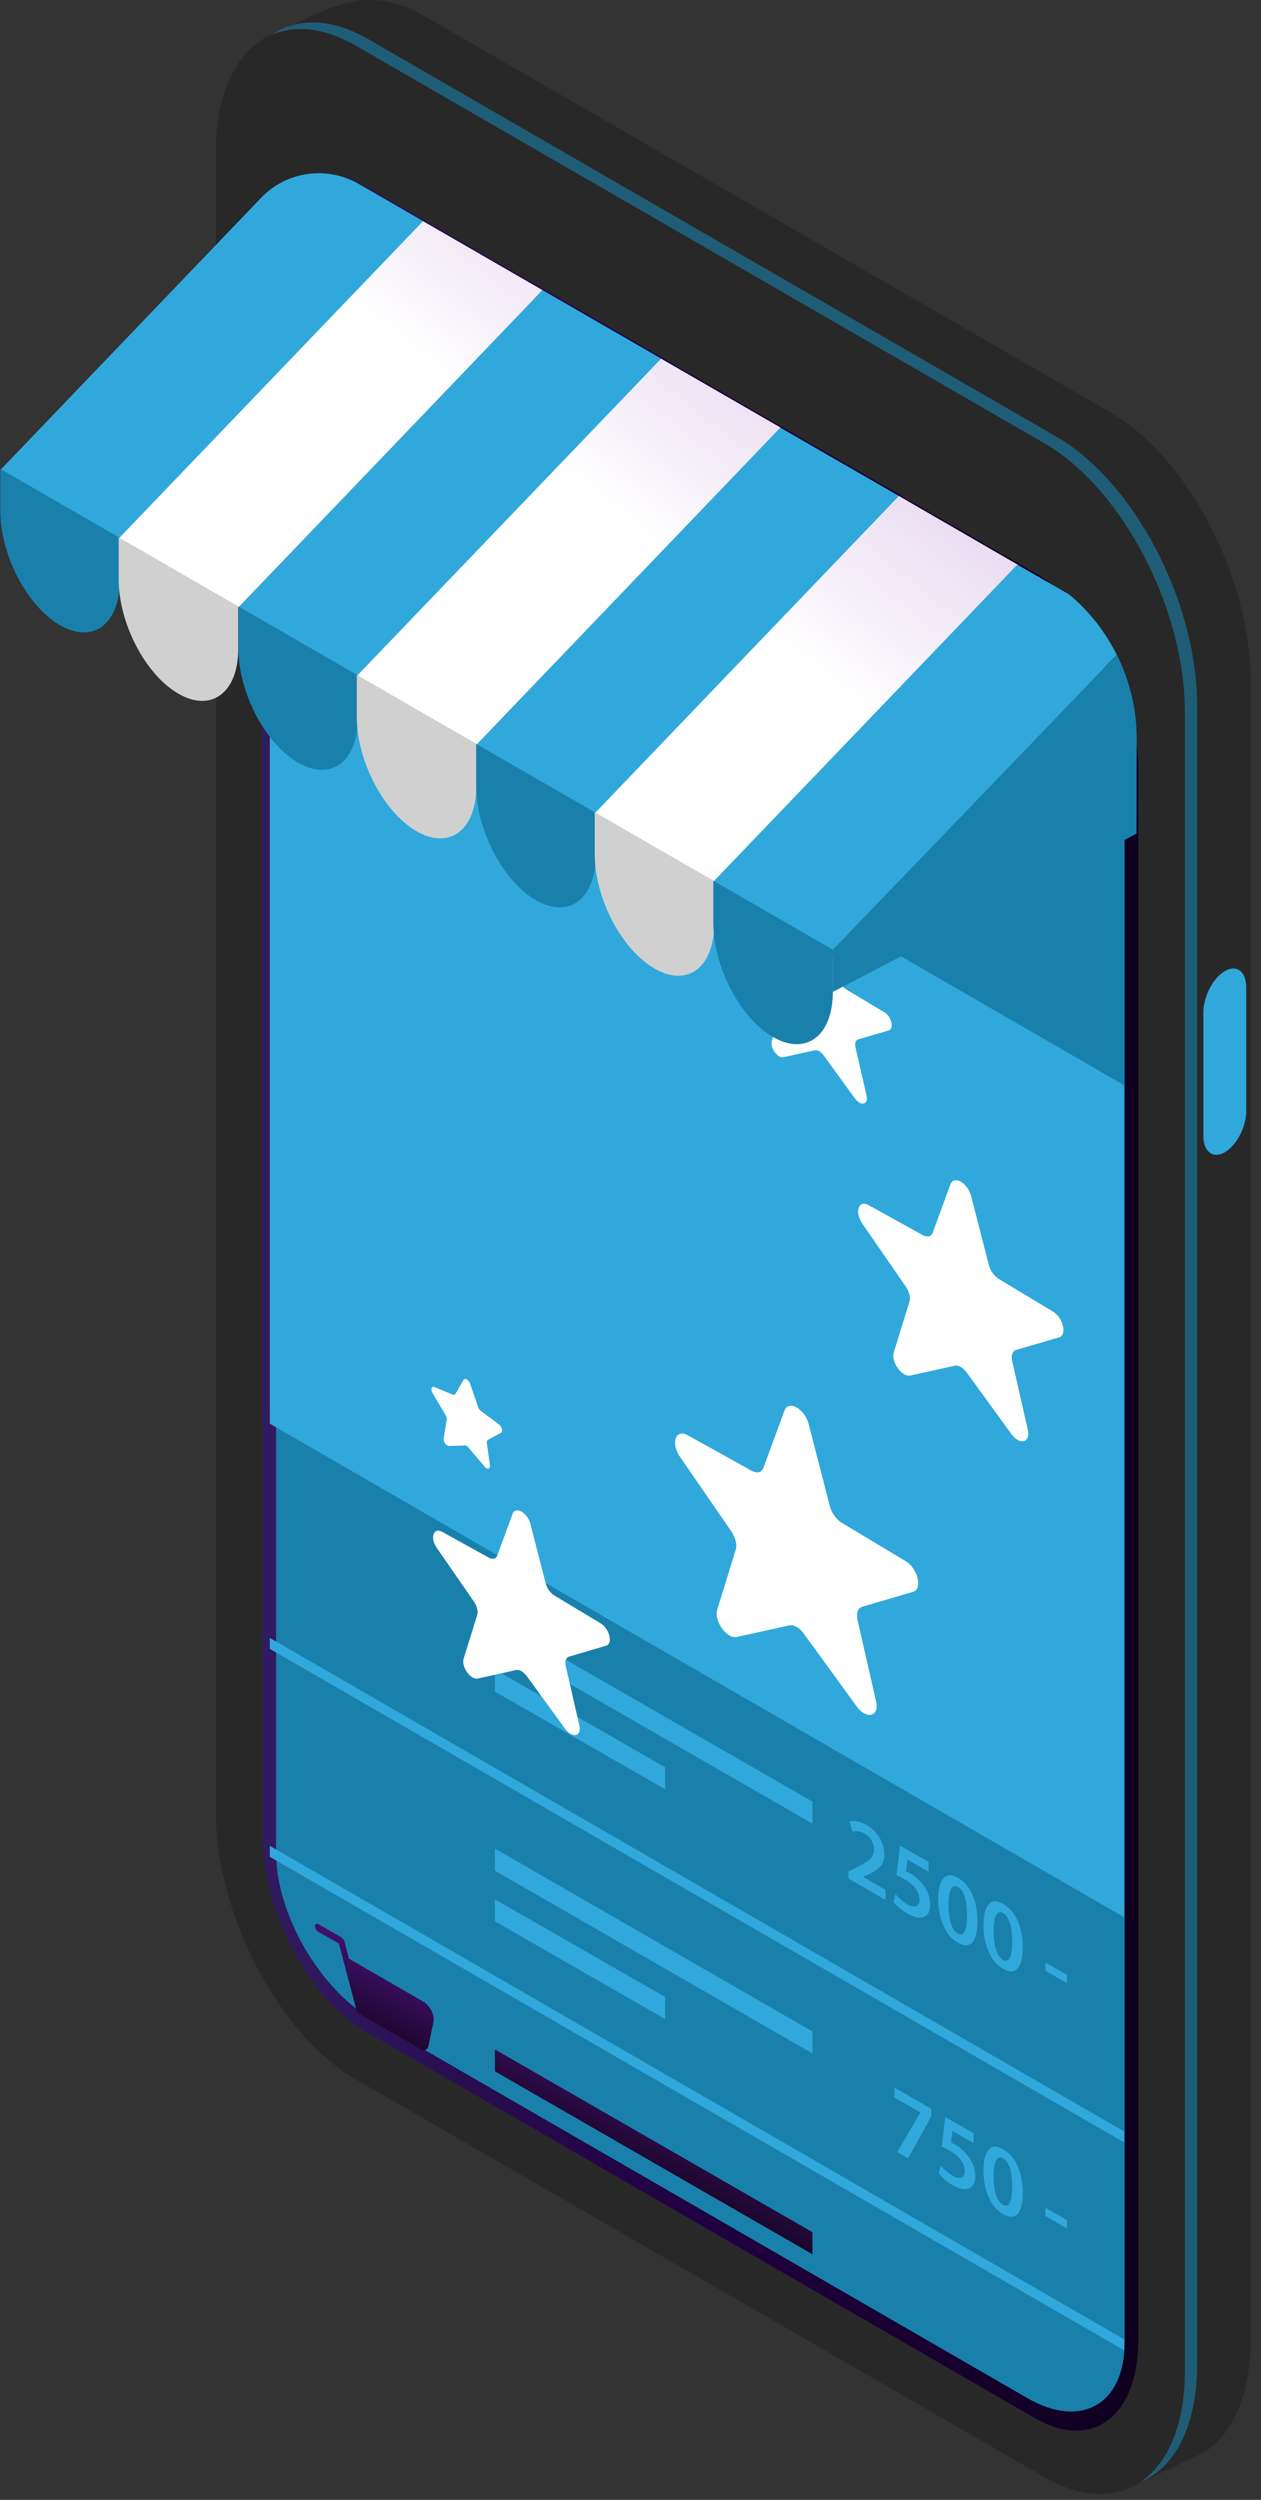 <svg width="108" height="214" viewBox="0 0 108 214" fill="none" xmlns="http://www.w3.org/2000/svg">
<rect x="0" y="0" width="108" height="214" fill="#333333" stroke="none"/>
<path d="M53.491 120.607C53.491 123.891 51.173 125.215 48.303 123.56C45.433 121.904 43.115 117.903 43.115 114.619C43.115 111.335 45.433 110.01 48.303 111.666C51.173 113.322 53.491 117.323 53.491 120.607Z" fill="url(#paint0_linear_90_836)"/>
<path d="M60.031 124.387C60.031 127.671 57.713 128.996 54.843 127.34C51.973 125.684 49.655 121.683 49.655 118.399C49.655 115.115 51.973 113.791 54.843 115.447C57.699 117.089 60.031 121.104 60.031 124.387Z" fill="url(#paint1_linear_90_836)"/>
<path d="M20.998 85.451C21.274 85.617 21.509 86.058 21.509 86.431V90.432C21.509 90.818 21.288 90.998 20.998 90.832L19.508 89.977C19.218 89.811 18.997 89.383 18.997 88.997V84.996C18.997 84.609 19.232 84.43 19.508 84.596L20.998 85.451ZM20.998 90.142V86.141L19.508 85.285V89.287L20.998 90.142Z" fill="url(#paint2_radial_90_836)"/>
<path d="M26.793 89.494C26.793 89.645 26.697 89.783 26.545 89.701C26.379 89.604 26.296 89.356 26.296 89.204V88.859C26.296 88.707 26.393 88.569 26.545 88.652L28.794 89.949V91.963C28.794 92.212 28.794 92.239 28.656 92.322L27.952 92.75C27.814 92.833 27.814 92.846 27.814 93.081V94.419C27.814 94.64 27.745 94.723 27.566 94.626C27.386 94.516 27.317 94.35 27.317 94.13V92.46C27.317 92.225 27.317 92.212 27.455 92.129L28.159 91.701C28.325 91.591 28.311 91.605 28.311 91.287V90.335L26.793 89.494Z" fill="url(#paint3_radial_90_836)"/>
<path d="M30.436 91.591C30.436 91.743 30.339 91.881 30.187 91.798C30.022 91.701 29.939 91.453 29.939 91.301V90.956C29.939 90.804 30.035 90.666 30.187 90.749L32.436 92.046V94.061C32.436 94.309 32.436 94.337 32.298 94.419L31.595 94.847C31.457 94.93 31.457 94.944 31.457 95.178V96.516C31.457 96.737 31.388 96.82 31.208 96.724C31.029 96.613 30.96 96.448 30.96 96.227V94.557C30.96 94.323 30.96 94.309 31.098 94.226L31.802 93.798C31.967 93.688 31.953 93.688 31.953 93.385V92.446L30.436 91.591Z" fill="url(#paint4_radial_90_836)"/>
<path d="M34.078 93.702C34.078 93.854 33.981 93.992 33.83 93.909C33.664 93.812 33.581 93.564 33.581 93.412V93.067C33.581 92.915 33.678 92.777 33.83 92.86L36.079 94.157V96.172C36.079 96.42 36.079 96.448 35.941 96.53L35.237 96.958C35.099 97.041 35.099 97.055 35.099 97.289V98.627C35.099 98.848 35.03 98.931 34.851 98.835C34.671 98.724 34.602 98.558 34.602 98.338V96.668C34.602 96.434 34.602 96.42 34.74 96.337L35.444 95.909C35.61 95.799 35.596 95.799 35.596 95.496V94.543L34.078 93.702Z" fill="url(#paint5_radial_90_836)"/>
<path d="M37.721 95.799C37.721 95.951 37.624 96.089 37.472 96.006C37.307 95.909 37.224 95.661 37.224 95.509V95.164C37.224 95.013 37.321 94.875 37.472 94.957L39.721 96.254V98.269C39.721 98.517 39.721 98.545 39.583 98.627L38.88 99.055C38.742 99.138 38.742 99.152 38.742 99.386V100.725C38.742 100.946 38.673 101.028 38.493 100.932C38.314 100.821 38.245 100.656 38.245 100.435V98.766C38.245 98.531 38.245 98.517 38.383 98.434L39.087 98.007C39.252 97.896 39.238 97.896 39.238 97.593V96.641L37.721 95.799Z" fill="url(#paint6_radial_90_836)"/>
<path d="M46.496 100.173C46.772 100.338 47.006 100.78 47.006 101.152V105.154C47.006 105.54 46.786 105.719 46.496 105.554L45.006 104.698C44.716 104.533 44.495 104.105 44.495 103.719V99.718C44.495 99.331 44.73 99.152 45.006 99.317L46.496 100.173ZM46.496 104.864V100.863L45.006 100.007V104.009L46.496 104.864Z" fill="url(#paint7_radial_90_836)"/>
<path d="M50.138 102.27C50.414 102.436 50.649 102.877 50.649 103.25V107.251C50.649 107.637 50.428 107.817 50.138 107.651L48.648 106.796C48.358 106.63 48.138 106.202 48.138 105.816V101.815C48.138 101.428 48.372 101.249 48.648 101.415L50.138 102.27ZM50.138 106.975V102.974L48.648 102.104V106.106L50.138 106.975Z" fill="url(#paint8_radial_90_836)"/>
<path d="M53.781 104.381C54.057 104.547 54.291 104.988 54.291 105.361V109.362C54.291 109.748 54.071 109.928 53.781 109.762L52.291 108.907C52.001 108.741 51.78 108.313 51.78 107.927V103.926C51.78 103.539 52.015 103.36 52.291 103.526L53.781 104.381ZM53.781 109.072V105.071L52.291 104.215V108.217L53.781 109.072Z" fill="url(#paint9_radial_90_836)"/>
<path d="M57.423 106.478C57.699 106.644 57.934 107.085 57.934 107.458V111.459C57.934 111.845 57.713 112.025 57.423 111.859L55.933 111.004C55.644 110.838 55.423 110.411 55.423 110.024V106.023C55.423 105.637 55.657 105.457 55.933 105.623L57.423 106.478ZM57.423 111.183V107.182L55.933 106.326V110.328L57.423 111.183Z" fill="url(#paint10_radial_90_836)"/>
<path d="M20.722 85.465C20.998 85.63 21.233 86.072 21.233 86.444V90.446C21.233 90.832 21.012 91.011 20.722 90.846L19.232 89.99C18.942 89.825 18.721 89.397 18.721 89.011V85.01C18.721 84.623 18.956 84.444 19.232 84.609L20.722 85.465ZM20.722 90.17V86.168L19.232 85.313V89.314L20.722 90.17Z" fill="#EBDEF3"/>
<path d="M26.517 89.507C26.517 89.659 26.421 89.797 26.269 89.714C26.103 89.618 26.02 89.37 26.02 89.218V88.873C26.02 88.721 26.117 88.583 26.269 88.666L28.518 89.963V91.977C28.518 92.225 28.518 92.253 28.38 92.336L27.676 92.764C27.538 92.846 27.538 92.86 27.538 93.095V94.433C27.538 94.654 27.469 94.737 27.29 94.64C27.11 94.53 27.041 94.364 27.041 94.143V92.474C27.041 92.239 27.041 92.225 27.179 92.143L27.883 91.715C28.049 91.605 28.035 91.605 28.035 91.301V90.349L26.517 89.507Z" fill="#EBDEF3"/>
<path d="M30.16 91.618C30.16 91.77 30.063 91.908 29.911 91.825C29.746 91.729 29.663 91.481 29.663 91.329V90.984C29.663 90.832 29.759 90.694 29.911 90.777L32.16 92.074V94.088C32.16 94.337 32.16 94.364 32.022 94.447L31.319 94.875C31.181 94.957 31.181 94.971 31.181 95.206V96.544C31.181 96.765 31.112 96.848 30.932 96.751C30.753 96.641 30.684 96.475 30.684 96.254V94.585C30.684 94.35 30.684 94.337 30.822 94.254L31.526 93.826C31.691 93.716 31.677 93.73 31.677 93.412V92.46L30.16 91.618Z" fill="#EBDEF3"/>
<path d="M33.802 93.716C33.802 93.868 33.706 94.005 33.554 93.923C33.388 93.826 33.305 93.578 33.305 93.426V93.081C33.305 92.929 33.402 92.791 33.554 92.874L35.803 94.171V96.185C35.803 96.434 35.803 96.461 35.665 96.544L34.961 96.972C34.823 97.055 34.823 97.069 34.823 97.303V98.641C34.823 98.862 34.754 98.945 34.575 98.848C34.395 98.738 34.326 98.572 34.326 98.352V96.682C34.326 96.448 34.326 96.434 34.464 96.351L35.168 95.923C35.334 95.813 35.32 95.813 35.32 95.509V94.557L33.802 93.716Z" fill="#EBDEF3"/>
<path d="M37.445 95.813C37.445 95.965 37.348 96.103 37.196 96.006C37.031 95.909 36.948 95.661 36.948 95.509V95.164C36.948 95.013 37.044 94.875 37.196 94.957L39.445 96.254V98.269C39.445 98.517 39.445 98.545 39.307 98.627L38.604 99.055C38.466 99.138 38.466 99.152 38.466 99.386V100.725C38.466 100.946 38.397 101.028 38.217 100.932C38.038 100.821 37.969 100.656 37.969 100.435V98.793C37.969 98.559 37.969 98.545 38.107 98.462L38.811 98.034C38.976 97.924 38.962 97.938 38.962 97.62V96.668L37.445 95.813Z" fill="#EBDEF3"/>
<path d="M46.22 100.187C46.496 100.352 46.73 100.794 46.73 101.166V105.168C46.73 105.554 46.51 105.733 46.22 105.568L44.73 104.712C44.44 104.547 44.219 104.119 44.219 103.733V99.731C44.219 99.345 44.454 99.166 44.73 99.331L46.22 100.187ZM46.22 104.892V100.89L44.73 100.035V104.036L46.22 104.892Z" fill="#EBDEF3"/>
<path d="M49.862 102.298C50.138 102.463 50.373 102.905 50.373 103.277V107.279C50.373 107.665 50.152 107.844 49.862 107.679L48.372 106.823C48.083 106.658 47.862 106.23 47.862 105.844V101.842C47.862 101.456 48.096 101.277 48.372 101.442L49.862 102.298ZM49.862 106.989V102.988L48.372 102.132V106.133L49.862 106.989Z" fill="#EBDEF3"/>
<path d="M53.505 104.395C53.781 104.56 54.015 105.002 54.015 105.375V109.376C54.015 109.762 53.795 109.941 53.505 109.776L52.015 108.92C51.725 108.755 51.504 108.327 51.504 107.941V103.94C51.504 103.553 51.739 103.374 52.015 103.539L53.505 104.395ZM53.505 109.1V105.099L52.015 104.243V108.244L53.505 109.1Z" fill="#EBDEF3"/>
<path d="M57.147 106.506C57.423 106.671 57.658 107.113 57.658 107.486V111.487C57.658 111.873 57.437 112.052 57.147 111.887L55.657 111.031C55.367 110.866 55.147 110.438 55.147 110.052V106.051C55.147 105.664 55.381 105.485 55.657 105.65L57.147 106.506ZM57.147 111.197V107.196L55.657 106.34V110.342L57.147 111.197Z" fill="#EBDEF3"/>
<path d="M34.864 75.779L34.961 76.317C34.713 76.317 34.368 76.193 33.913 75.931C33.333 75.6 32.864 75.117 32.505 74.51C32.146 73.889 31.953 73.213 31.953 72.481C31.953 71.764 32.146 71.295 32.533 71.074C32.919 70.853 33.416 70.922 34.037 71.281C34.437 71.516 34.754 71.764 34.975 72.026L34.851 72.426C34.63 72.178 34.368 71.957 34.05 71.778C33.581 71.502 33.195 71.46 32.919 71.626C32.643 71.792 32.491 72.178 32.491 72.771C32.491 73.337 32.629 73.861 32.892 74.344C33.167 74.827 33.54 75.213 34.009 75.489C34.354 75.682 34.644 75.779 34.864 75.779Z" fill="url(#paint11_linear_90_836)"/>
<path d="M35.582 76.814V74.565C35.582 74.151 35.568 73.806 35.554 73.53L36.01 73.792L36.037 74.454L36.051 74.468C36.12 74.289 36.217 74.178 36.368 74.123C36.52 74.082 36.672 74.109 36.851 74.206C36.879 74.22 36.934 74.261 36.989 74.303V74.868C36.948 74.841 36.893 74.799 36.81 74.758C36.631 74.648 36.479 74.634 36.355 74.703C36.23 74.772 36.148 74.91 36.12 75.117C36.106 75.186 36.106 75.282 36.106 75.379V77.131L35.582 76.814Z" fill="url(#paint12_linear_90_836)"/>
<path d="M39.749 77.683L37.748 76.524C37.748 76.91 37.845 77.255 38.024 77.545C38.203 77.835 38.438 78.069 38.728 78.235C39.031 78.414 39.294 78.511 39.514 78.525L39.611 79.008C39.335 78.994 39.017 78.883 38.659 78.663C38.231 78.414 37.886 78.069 37.638 77.614C37.389 77.173 37.265 76.69 37.265 76.193C37.265 75.682 37.389 75.338 37.638 75.144C37.886 74.951 38.203 74.965 38.617 75.2C38.838 75.324 39.031 75.489 39.197 75.682C39.362 75.876 39.487 76.083 39.569 76.29C39.652 76.496 39.707 76.704 39.749 76.883C39.79 77.076 39.804 77.242 39.804 77.407C39.763 77.531 39.763 77.628 39.749 77.683ZM37.748 76.096L39.266 76.966C39.266 76.731 39.211 76.483 39.1 76.207C38.99 75.945 38.797 75.738 38.548 75.586C38.314 75.448 38.121 75.434 37.983 75.558C37.845 75.682 37.776 75.862 37.748 76.096Z" fill="url(#paint13_linear_90_836)"/>
<path d="M42.356 75.917L42.867 76.207V80.167C42.867 80.429 42.881 80.719 42.895 81.022L42.439 80.76L42.412 80.18L42.398 80.167C42.315 80.305 42.191 80.387 42.025 80.415C41.86 80.442 41.653 80.387 41.432 80.249C41.087 80.042 40.784 79.725 40.549 79.284C40.315 78.842 40.204 78.373 40.204 77.876C40.204 77.352 40.328 76.993 40.577 76.814C40.825 76.635 41.129 76.648 41.487 76.855C41.694 76.979 41.874 77.131 42.025 77.311C42.177 77.49 42.288 77.669 42.356 77.849H42.37V75.917H42.356ZM42.356 79.353V78.787C42.356 78.69 42.343 78.594 42.329 78.525C42.288 78.304 42.205 78.097 42.067 77.89C41.929 77.683 41.763 77.517 41.584 77.407C41.322 77.255 41.115 77.255 40.963 77.407C40.811 77.559 40.728 77.807 40.728 78.18C40.728 78.525 40.797 78.856 40.949 79.173C41.101 79.49 41.308 79.725 41.57 79.877C41.749 79.973 41.901 80.001 42.053 79.96C42.191 79.918 42.288 79.794 42.343 79.601C42.343 79.532 42.356 79.449 42.356 79.353Z" fill="url(#paint14_linear_90_836)"/>
<path d="M43.764 77.076C43.819 77.035 43.902 77.048 43.998 77.103C44.095 77.159 44.164 77.242 44.233 77.338C44.288 77.448 44.316 77.545 44.316 77.655C44.316 77.766 44.288 77.835 44.233 77.862C44.178 77.904 44.095 77.89 43.985 77.821C43.888 77.766 43.819 77.683 43.764 77.587C43.709 77.49 43.681 77.379 43.681 77.283C43.667 77.172 43.709 77.103 43.764 77.076ZM44.261 81.822L43.736 81.519V78.235L44.261 78.538V81.822Z" fill="url(#paint15_linear_90_836)"/>
<path d="M45.24 78.497L45.751 78.608V79.394L46.496 79.822V80.277L45.751 79.849V81.615C45.751 82.043 45.875 82.333 46.137 82.471C46.261 82.54 46.358 82.581 46.441 82.609L46.468 83.078C46.33 83.05 46.178 82.995 46.013 82.898C45.778 82.76 45.585 82.567 45.447 82.319C45.309 82.071 45.24 81.74 45.24 81.339V79.546L44.799 79.284V78.828L45.24 79.09V78.497Z" fill="url(#paint16_linear_90_836)"/>
<path d="M51.021 85.106L51.118 85.644C50.87 85.644 50.525 85.52 50.069 85.258C49.49 84.927 49.021 84.444 48.662 83.837C48.303 83.216 48.11 82.54 48.11 81.808C48.11 81.091 48.303 80.622 48.69 80.401C49.076 80.18 49.573 80.249 50.194 80.608C50.594 80.843 50.911 81.091 51.132 81.353L51.008 81.753C50.787 81.505 50.525 81.284 50.207 81.105C49.738 80.829 49.352 80.787 49.076 80.953C48.8 81.119 48.648 81.505 48.648 82.098C48.648 82.664 48.786 83.188 49.048 83.671C49.324 84.154 49.697 84.54 50.166 84.816C50.511 84.996 50.787 85.092 51.021 85.106Z" fill="url(#paint17_linear_90_836)"/>
<path d="M53.712 85.272V86.5C53.712 86.817 53.726 87.079 53.753 87.314L53.284 87.038L53.243 86.596L53.229 86.582C53.146 86.679 53.022 86.72 52.87 86.72C52.718 86.72 52.553 86.679 52.36 86.555C52.084 86.389 51.877 86.182 51.711 85.906C51.559 85.63 51.477 85.368 51.477 85.106C51.477 84.706 51.628 84.485 51.918 84.458C52.222 84.416 52.636 84.568 53.188 84.885V84.816C53.188 84.734 53.188 84.651 53.174 84.568C53.16 84.485 53.132 84.389 53.091 84.278C53.05 84.168 52.98 84.058 52.884 83.961C52.787 83.864 52.677 83.768 52.539 83.685C52.249 83.519 52.001 83.45 51.794 83.492L51.67 83.023C51.932 82.981 52.249 83.078 52.608 83.285C53.008 83.519 53.284 83.809 53.45 84.154C53.629 84.513 53.712 84.885 53.712 85.272ZM53.215 85.879V85.313C52.415 84.83 52.001 84.844 52.001 85.354C52.001 85.534 52.042 85.713 52.139 85.851C52.236 86.003 52.346 86.113 52.484 86.196C52.663 86.293 52.815 86.334 52.939 86.293C53.063 86.251 53.146 86.182 53.188 86.044C53.201 86.017 53.215 85.948 53.215 85.879Z" fill="url(#paint18_linear_90_836)"/>
<path d="M54.553 87.755V85.506C54.553 85.092 54.54 84.747 54.526 84.471L54.981 84.734L55.009 85.396L55.023 85.41C55.092 85.23 55.188 85.12 55.34 85.065C55.492 85.023 55.644 85.051 55.823 85.147C55.85 85.161 55.906 85.203 55.961 85.244V85.81C55.919 85.782 55.864 85.741 55.781 85.699C55.602 85.589 55.45 85.575 55.326 85.644C55.202 85.713 55.119 85.851 55.092 86.058C55.078 86.127 55.078 86.224 55.078 86.32V88.073L54.553 87.755Z" fill="url(#paint19_linear_90_836)"/>
<path d="M58.362 85.161L58.886 85.451V89.411C58.886 89.673 58.9 89.963 58.913 90.266L58.458 90.004L58.431 89.425L58.417 89.411C58.334 89.549 58.21 89.632 58.044 89.659C57.879 89.687 57.672 89.632 57.451 89.494C57.106 89.287 56.803 88.969 56.568 88.528C56.333 88.086 56.223 87.617 56.223 87.121C56.223 86.596 56.347 86.237 56.596 86.058C56.844 85.879 57.147 85.892 57.506 86.1C57.713 86.224 57.892 86.375 58.044 86.555C58.196 86.734 58.306 86.913 58.375 87.093H58.389V85.161H58.362ZM58.362 88.597V88.031C58.362 87.934 58.348 87.838 58.334 87.769C58.293 87.548 58.21 87.341 58.072 87.134C57.934 86.927 57.768 86.762 57.589 86.651C57.327 86.5 57.12 86.5 56.968 86.651C56.816 86.803 56.733 87.052 56.733 87.424C56.733 87.769 56.803 88.1 56.954 88.417C57.106 88.735 57.313 88.969 57.575 89.121C57.755 89.218 57.906 89.245 58.058 89.204C58.196 89.162 58.293 89.038 58.348 88.845C58.362 88.776 58.362 88.693 58.362 88.597Z" fill="url(#paint20_linear_90_836)"/>
<path d="M19.025 102.353V100.007H19.011L18.597 100.021L18.542 99.704L19.053 99.69L19.329 99.842V102.532L19.025 102.353Z" fill="#EBDEF3"/>
<path d="M20.874 103.415V101.07H20.86L20.446 101.084L20.391 100.766L20.902 100.752L21.177 100.904V103.595L20.874 103.415Z" fill="#EBDEF3"/>
<path d="M22.102 104.285L21.867 104.147L22.875 101.718L23.123 101.856L22.102 104.285Z" fill="#EBDEF3"/>
<path d="M24.765 105.664L23.275 104.795V104.574L23.523 104.436C23.854 104.271 24.075 104.119 24.199 104.009C24.323 103.884 24.392 103.733 24.392 103.54C24.392 103.388 24.351 103.236 24.282 103.098C24.213 102.96 24.089 102.836 23.923 102.753C23.744 102.656 23.578 102.629 23.427 102.698L23.33 102.381C23.523 102.312 23.744 102.339 23.992 102.491C24.227 102.629 24.406 102.808 24.53 103.029C24.654 103.25 24.71 103.471 24.71 103.691C24.71 103.926 24.641 104.105 24.517 104.243C24.392 104.381 24.185 104.519 23.896 104.671L23.716 104.767V104.781L24.765 105.388V105.664Z" fill="#EBDEF3"/>
<path d="M25.317 103.608C25.468 103.457 25.662 103.443 25.91 103.581C26.158 103.719 26.352 103.953 26.476 104.271C26.614 104.588 26.683 104.961 26.683 105.388C26.683 105.844 26.614 106.147 26.476 106.313C26.338 106.478 26.131 106.478 25.869 106.327C25.634 106.189 25.441 105.968 25.303 105.637C25.165 105.306 25.082 104.933 25.082 104.492C25.082 104.078 25.165 103.774 25.317 103.608ZM25.882 103.857C25.744 103.774 25.62 103.802 25.538 103.953C25.455 104.105 25.399 104.354 25.399 104.698C25.399 105.043 25.441 105.333 25.524 105.582C25.607 105.83 25.731 105.982 25.869 106.078C26.02 106.175 26.145 106.133 26.227 105.982C26.31 105.83 26.352 105.582 26.352 105.223C26.352 104.878 26.31 104.588 26.241 104.354C26.158 104.119 26.048 103.953 25.882 103.857Z" fill="#EBDEF3"/>
<path d="M95.077 209.393L36.148 175.369C29.497 171.533 24.116 161.24 24.116 152.369V10.365C24.116 5.854 20.405 4.86 22.654 3.246C22.737 3.191 27.911 0.831 28.007 0.79C30.422 -0.134 33.002 -0.548 36.148 1.259L95.077 35.284C101.727 39.119 107.108 49.412 107.108 58.284V200.301C107.108 205.006 105.59 208.372 103.162 209.904C103.024 210 96.787 212.953 96.622 213.008C94.483 213.726 97.988 211.077 95.077 209.393Z" fill="#282828"/>
<path d="M94.538 35.463L35.61 1.452C32.478 -0.355 91.282 36.553 91.282 36.553C97.933 40.389 103.314 50.681 103.314 59.553C103.314 59.553 106.57 205.185 106.57 200.48V58.463C106.57 49.605 101.175 39.299 94.538 35.463Z" fill="#282828"/>
<path opacity="0.6" d="M90.496 211.491L31.567 177.466C24.917 173.63 19.536 163.338 19.536 154.466V12.463C19.536 3.605 24.93 -0.479 31.567 3.37L90.496 37.395C97.146 41.23 102.527 51.523 102.527 60.395V202.412C102.541 211.256 97.146 215.326 90.496 211.491Z" fill="#1980AC"/>
<path d="M89.447 212.056L30.518 178.032C23.868 174.196 18.487 163.903 18.487 155.031V13.028C18.487 4.17 23.882 0.086 30.518 3.936L89.447 37.947C96.097 41.782 101.479 52.075 101.479 60.947V202.964C101.492 211.822 96.097 215.892 89.447 212.056Z" fill="#282828"/>
<path d="M20.129 156.08V13.87C20.129 6.102 24.848 2.528 30.684 5.895L89.295 39.74C95.118 43.107 99.85 52.13 99.85 59.898V202.108C99.85 209.876 95.132 213.45 89.295 210.083L30.684 176.238C24.861 172.872 20.129 163.848 20.129 156.08Z" fill="#282828"/>
<path d="M22.474 157.032V22.617C22.474 16.119 26.434 13.125 31.305 15.94L88.661 49.053C93.531 51.868 97.491 59.429 97.491 65.928V200.342C97.491 206.841 93.531 209.835 88.661 207.02L31.305 173.906C26.434 171.092 22.474 163.544 22.474 157.032Z" fill="url(#paint21_linear_90_836)"/>
<path d="M31.967 17.678C27.372 15.029 23.647 17.154 23.647 22.424V158.591C23.647 163.862 27.372 170.291 31.967 172.941L87.998 205.295C92.593 207.945 96.318 205.82 96.318 200.549V64.382C96.318 59.112 92.593 52.682 87.998 50.033L31.967 17.678Z" fill="#1980AC"/>
<path d="M103.065 97.248V86.651C103.065 85.299 103.893 83.726 104.9 83.133C105.921 82.54 106.735 83.174 106.735 84.527V95.123C106.735 96.475 105.908 98.048 104.9 98.641C103.893 99.221 103.065 98.6 103.065 97.248Z" fill="#30A8DC"/>
<path d="M23.109 121.38L96.277 163.627V92.902L23.109 50.654V121.38Z" fill="#30A8DC"/>
<path d="M23.109 121.876L96.277 164.124V163.186L23.109 120.938V121.876Z" fill="#30A8DC"/>
<path d="M23.109 141.151L96.277 183.399V182.461L23.109 140.213V141.151Z" fill="#30A8DC"/>
<path d="M23.109 158.95L96.277 201.198V200.259L23.109 158.012V158.95Z" fill="#30A8DC"/>
<path d="M69.579 156.108L42.384 140.461V138.585L69.579 154.231V156.108Z" fill="#30A8DC"/>
<path d="M56.968 153.169L42.384 144.808V142.917L56.968 151.292V153.169Z" fill="#30A8DC"/>
<path d="M69.579 175.783L42.384 160.137V158.246L69.579 173.906V175.783Z" fill="#30A8DC"/>
<path d="M56.968 172.844L42.384 164.469V162.592L56.968 170.954V172.844Z" fill="#30A8DC"/>
<path d="M75.843 162.648L72.669 160.813V160.192L73.221 159.93C73.829 159.64 74.242 159.378 74.491 159.171C74.725 158.95 74.85 158.674 74.863 158.343C74.863 158.081 74.794 157.819 74.656 157.57C74.518 157.322 74.311 157.115 74.022 156.949C73.691 156.756 73.359 156.715 73.014 156.811L72.752 155.942C73.152 155.804 73.635 155.901 74.201 156.218C74.698 156.508 75.084 156.88 75.346 157.349C75.608 157.819 75.746 158.274 75.746 158.743C75.746 159.185 75.622 159.529 75.388 159.778C75.153 160.04 74.794 160.275 74.325 160.495L73.925 160.661V160.675L75.843 161.778V162.648Z" fill="#30A8DC"/>
<path d="M79.527 159.392V160.233L77.719 159.185L77.581 160.178C77.678 160.219 77.788 160.275 77.912 160.344C78.382 160.606 78.754 160.951 79.058 161.351C79.472 161.889 79.665 162.455 79.665 163.075C79.665 163.6 79.485 163.945 79.141 164.096C78.796 164.248 78.34 164.165 77.775 163.848C77.264 163.558 76.85 163.213 76.519 162.813L76.698 162.151C77.002 162.51 77.347 162.799 77.733 163.034C78.009 163.2 78.257 163.241 78.451 163.186C78.644 163.131 78.754 162.951 78.754 162.648C78.754 161.958 78.313 161.365 77.43 160.854C77.237 160.744 77.029 160.633 76.781 160.537L77.085 157.998L79.527 159.392Z" fill="#30A8DC"/>
<path d="M82.052 160.757C82.59 161.075 83.004 161.558 83.293 162.22C83.57 162.882 83.721 163.627 83.721 164.455C83.721 165.338 83.569 165.945 83.28 166.276C82.99 166.608 82.562 166.608 82.01 166.29C81.486 165.987 81.072 165.504 80.796 164.828C80.506 164.165 80.355 163.407 80.355 162.565C80.355 161.709 80.506 161.116 80.81 160.785C81.1 160.454 81.514 160.454 82.052 160.757ZM82.038 161.53C81.803 161.392 81.61 161.447 81.458 161.709C81.307 161.972 81.238 162.427 81.238 163.075C81.238 163.724 81.307 164.262 81.445 164.676C81.583 165.104 81.776 165.38 82.024 165.518C82.548 165.821 82.824 165.297 82.824 163.958C82.824 162.648 82.562 161.834 82.038 161.53Z" fill="#30A8DC"/>
<path d="M85.929 162.993C86.467 163.31 86.881 163.793 87.171 164.455C87.447 165.117 87.598 165.862 87.598 166.69C87.598 167.573 87.447 168.18 87.157 168.512C86.867 168.843 86.439 168.843 85.887 168.525C85.363 168.222 84.949 167.739 84.673 167.063C84.383 166.401 84.232 165.642 84.232 164.8C84.232 163.945 84.383 163.351 84.687 163.02C84.963 162.689 85.391 162.689 85.929 162.993ZM85.901 163.765C85.667 163.627 85.474 163.683 85.322 163.945C85.17 164.207 85.101 164.662 85.101 165.311C85.101 165.959 85.17 166.497 85.308 166.911C85.446 167.339 85.639 167.615 85.887 167.767C86.412 168.07 86.688 167.546 86.688 166.207C86.688 164.883 86.425 164.069 85.901 163.765Z" fill="#30A8DC"/>
<path d="M89.544 168.001L91.379 169.063V169.767L89.544 168.705V168.001Z" fill="#30A8DC"/>
<path d="M76.602 178.708L79.761 180.529V181.178L77.775 184.765L76.85 184.227L78.823 180.846V180.833L76.602 179.55V178.708Z" fill="#30A8DC"/>
<path d="M83.39 182.626V183.468L81.583 182.419L81.445 183.413C81.541 183.454 81.652 183.509 81.776 183.578C82.245 183.841 82.617 184.185 82.921 184.586C83.335 185.124 83.528 185.689 83.528 186.31C83.528 186.835 83.349 187.18 83.004 187.331C82.659 187.483 82.204 187.4 81.638 187.083C81.127 186.793 80.713 186.448 80.396 186.048L80.575 185.386C80.879 185.745 81.224 186.034 81.61 186.269C81.886 186.434 82.135 186.476 82.328 186.421C82.521 186.365 82.631 186.186 82.631 185.883C82.631 185.193 82.19 184.599 81.307 184.089C81.114 183.979 80.907 183.868 80.658 183.772L80.962 181.233L83.39 182.626Z" fill="#30A8DC"/>
<path d="M85.929 183.992C86.467 184.31 86.881 184.793 87.171 185.455C87.447 186.117 87.598 186.862 87.598 187.69C87.598 188.573 87.447 189.18 87.157 189.511C86.867 189.842 86.439 189.842 85.887 189.525C85.363 189.221 84.949 188.739 84.673 188.063C84.383 187.4 84.232 186.641 84.232 185.8C84.232 184.944 84.383 184.351 84.687 184.02C84.963 183.689 85.391 183.675 85.929 183.992ZM85.901 184.751C85.667 184.613 85.474 184.668 85.322 184.93C85.17 185.193 85.101 185.648 85.101 186.296C85.101 186.945 85.17 187.483 85.308 187.897C85.446 188.325 85.639 188.601 85.887 188.739C86.412 189.042 86.688 188.518 86.688 187.179C86.688 185.869 86.425 185.055 85.901 184.751Z" fill="#30A8DC"/>
<path d="M89.544 189.001L91.379 190.063V190.767L89.544 189.704V189.001Z" fill="#30A8DC"/>
<path d="M36.258 171.354L29.884 167.67L29.511 166.235C29.47 166.083 29.359 165.931 29.235 165.849L27.276 164.717C27.11 164.621 26.986 164.704 26.986 164.883C26.986 165.062 27.11 165.297 27.276 165.38L29.028 166.387L30.56 172.196C30.863 172.416 31.181 172.609 31.484 172.789L36.244 175.534C36.465 175.521 36.644 175.397 36.7 175.121L37.127 173.065C37.251 172.527 36.824 171.685 36.258 171.354Z" fill="url(#paint22_linear_90_836)"/>
<path d="M69.579 192.974L42.384 177.314V175.438L69.579 191.084V192.974Z" fill="url(#paint23_linear_90_836)"/>
<path d="M39.835 123.741L38.455 123.783C38.221 123.783 37.958 123.41 38 123.134L38.262 121.52C38.276 121.41 38.248 121.272 38.165 121.147L37.048 119.257C36.855 118.94 36.965 118.636 37.227 118.747L38.772 119.381C38.869 119.423 38.965 119.395 39.007 119.326L39.697 118.126C39.807 117.919 40.152 118.112 40.263 118.457L40.952 120.458C40.994 120.596 41.09 120.72 41.187 120.789L42.732 121.934C42.994 122.127 43.091 122.555 42.912 122.651L41.794 123.258C41.725 123.3 41.684 123.396 41.697 123.521L41.96 125.438C42.001 125.756 41.739 125.825 41.504 125.549L40.124 123.921C40.042 123.797 39.931 123.728 39.835 123.741Z" fill="white"/>
<path d="M45.423 130.447L46.733 135.538C46.844 135.966 47.134 136.366 47.465 136.573L51.452 138.974C52.197 139.429 52.515 140.698 51.921 140.878L48.734 141.816C48.472 141.899 48.361 142.216 48.458 142.644L49.617 147.694C49.838 148.646 49.024 148.853 48.403 147.997L45.119 143.486C44.843 143.113 44.484 142.906 44.209 142.961L40.925 143.692C40.304 143.83 39.49 142.685 39.711 141.982L40.87 138.256C40.966 137.953 40.856 137.484 40.594 137.111L37.406 132.503C36.813 131.634 37.117 130.723 37.876 131.137L41.863 133.344C42.194 133.524 42.484 133.455 42.594 133.151L43.905 129.578C44.167 128.915 45.174 129.495 45.423 130.447Z" fill="white"/>
<path d="M83.172 102.383L84.69 108.288C84.814 108.785 85.159 109.254 85.546 109.489L90.182 112.276C91.051 112.8 91.409 114.276 90.72 114.483L87.022 115.56C86.718 115.656 86.58 116.029 86.691 116.525L88.029 122.403C88.278 123.507 87.339 123.755 86.622 122.762L82.814 117.519C82.496 117.077 82.082 116.843 81.765 116.912L77.957 117.753C77.24 117.905 76.301 116.581 76.55 115.767L77.888 111.448C77.998 111.089 77.874 110.551 77.557 110.11L73.859 104.756C73.169 103.749 73.528 102.687 74.397 103.169L79.033 105.736C79.42 105.943 79.764 105.86 79.889 105.515L81.406 101.362C81.724 100.603 82.883 101.265 83.172 102.383Z" fill="white"/>
<path d="M70.796 79.686L71.872 83.853C71.955 84.198 72.204 84.543 72.466 84.695L75.736 86.654C76.356 87.026 76.605 88.061 76.108 88.213L73.501 88.972C73.28 89.041 73.197 89.303 73.266 89.648L74.218 93.787C74.397 94.56 73.735 94.739 73.225 94.036L70.534 90.338C70.313 90.034 70.01 89.855 69.789 89.91L67.099 90.503C66.588 90.614 65.926 89.676 66.105 89.11L67.057 86.061C67.14 85.812 67.043 85.426 66.823 85.122L64.215 81.356C63.718 80.652 63.98 79.893 64.587 80.238L67.857 82.046C68.133 82.197 68.368 82.128 68.451 81.894L69.527 78.969C69.775 78.431 70.603 78.9 70.796 79.686Z" fill="white"/>
<path d="M69.265 121.934L71.072 128.929C71.224 129.509 71.624 130.074 72.079 130.35L77.571 133.648C78.606 134.269 79.033 136.021 78.205 136.269L73.832 137.553C73.473 137.663 73.321 138.118 73.445 138.684L75.032 145.638C75.335 146.949 74.218 147.238 73.362 146.066L68.851 139.857C68.478 139.346 67.981 139.057 67.609 139.139L63.097 140.133C62.242 140.326 61.124 138.739 61.428 137.787L63.014 132.668C63.152 132.241 62.987 131.606 62.628 131.082L58.254 124.735C57.426 123.548 57.854 122.279 58.889 122.858L64.38 125.908C64.836 126.156 65.236 126.059 65.388 125.645L67.195 120.734C67.554 119.823 68.933 120.609 69.265 121.934Z" fill="white"/>
<path d="M10.264 46.142L0.026 40.237L22.364 16.933C24.544 14.656 27.993 14.174 30.725 15.746L36.313 18.975L10.264 46.142Z" fill="#30A8DC"/>
<path d="M20.419 52.006L10.167 46.101L36.23 18.934L46.468 24.839L20.419 52.006Z" fill="url(#paint24_linear_90_836)"/>
<path d="M30.656 57.925L20.419 52.006L46.468 24.839L56.706 30.744L30.656 57.925Z" fill="#30A8DC"/>
<path d="M40.797 63.775L30.56 57.87L56.623 30.703L66.861 36.608L40.797 63.775Z" fill="url(#paint25_linear_90_836)"/>
<path d="M51.021 69.681L40.784 63.775L66.833 36.608L77.085 42.514L51.021 69.681Z" fill="#30A8DC"/>
<path d="M61.176 75.544L50.938 69.625L76.988 42.458L87.226 48.377L61.176 75.544Z" fill="url(#paint26_linear_90_836)"/>
<path d="M71.331 81.408L95.642 56.049C94.649 54.062 93.269 52.31 91.586 50.902L87.129 48.336L61.08 75.489L71.331 81.408Z" fill="#30A8DC"/>
<path d="M5.145 53.524C2.316 51.896 0.026 47.508 0.026 43.741V40.14L10.264 46.046V49.647C10.264 53.427 7.973 55.152 5.145 53.524Z" fill="#1980AC"/>
<path d="M15.286 59.388C12.457 57.76 10.167 53.372 10.167 49.605V46.004L20.405 51.91V55.511C20.419 59.277 18.114 61.016 15.286 59.388Z" fill="#D0D0D0"/>
<path d="M25.537 65.293C22.709 63.665 20.419 59.277 20.419 55.511V51.91L30.656 57.815V61.416C30.656 65.196 28.366 66.921 25.537 65.293Z" fill="#1980AC"/>
<path d="M35.678 71.157C32.85 69.529 30.56 65.141 30.56 61.374V57.773L40.797 63.679V67.28C40.797 71.06 38.507 72.785 35.678 71.157Z" fill="#D0D0D0"/>
<path d="M45.902 77.062C43.074 75.434 40.784 71.046 40.784 67.28V63.679L51.021 69.584V73.185C51.021 76.952 48.731 78.69 45.902 77.062Z" fill="#1980AC"/>
<path d="M56.057 82.912C53.229 81.284 50.938 76.897 50.938 73.13V69.529L61.176 75.434V79.035C61.176 82.816 58.886 84.554 56.057 82.912Z" fill="#D0D0D0"/>
<path d="M66.212 88.776C63.384 87.148 61.093 82.76 61.093 78.994V75.393L71.331 81.298V84.899C71.331 88.68 69.027 90.404 66.212 88.776Z" fill="#1980AC"/>
<path d="M71.331 84.913L97.339 71.364C97.339 67.418 97.353 63.389 97.353 63.223C97.353 60.643 96.732 58.215 95.656 56.049L71.331 81.298V84.913Z" fill="#1980AC"/>
<defs>
<linearGradient id="paint0_linear_90_836" x1="43.118" y1="114.622" x2="53.488" y2="114.622" gradientUnits="userSpaceOnUse">
<stop offset="0.035" stop-color="#9F19AB"/>
<stop offset="0.244" stop-color="#AE25B1"/>
<stop offset="0.645" stop-color="#D744BF"/>
<stop offset="1" stop-color="#FF63CE"/>
</linearGradient>
<linearGradient id="paint1_linear_90_836" x1="49.656" y1="118.396" x2="60.026" y2="118.396" gradientUnits="userSpaceOnUse">
<stop offset="0.035" stop-color="#FFA98C"/>
<stop offset="0.317" stop-color="#FFB892"/>
<stop offset="0.86" stop-color="#FEE1A3"/>
<stop offset="1" stop-color="#FEECA8"/>
</linearGradient>
<radialGradient id="paint2_radial_90_836" cx="0" cy="0" r="1" gradientUnits="userSpaceOnUse" gradientTransform="translate(20.247 87.716) scale(2.419)">
<stop stop-color="white"/>
<stop offset="1"/>
</radialGradient>
<radialGradient id="paint3_radial_90_836" cx="0" cy="0" r="1" gradientUnits="userSpaceOnUse" gradientTransform="translate(27.533 91.643) scale(2.313 2.313)">
<stop stop-color="white"/>
<stop offset="1"/>
</radialGradient>
<radialGradient id="paint4_radial_90_836" cx="0" cy="0" r="1" gradientUnits="userSpaceOnUse" gradientTransform="translate(31.176 93.746) scale(2.313)">
<stop stop-color="white"/>
<stop offset="1"/>
</radialGradient>
<radialGradient id="paint5_radial_90_836" cx="0" cy="0" r="1" gradientUnits="userSpaceOnUse" gradientTransform="translate(34.819 95.849) scale(2.313 2.313)">
<stop stop-color="white"/>
<stop offset="1"/>
</radialGradient>
<radialGradient id="paint6_radial_90_836" cx="0" cy="0" r="1" gradientUnits="userSpaceOnUse" gradientTransform="translate(38.462 97.953) scale(2.313)">
<stop stop-color="white"/>
<stop offset="1"/>
</radialGradient>
<radialGradient id="paint7_radial_90_836" cx="0" cy="0" r="1" gradientUnits="userSpaceOnUse" gradientTransform="translate(45.747 102.438) scale(2.419)">
<stop stop-color="white"/>
<stop offset="1"/>
</radialGradient>
<radialGradient id="paint8_radial_90_836" cx="0" cy="0" r="1" gradientUnits="userSpaceOnUse" gradientTransform="translate(49.39 104.541) scale(2.419)">
<stop stop-color="white"/>
<stop offset="1"/>
</radialGradient>
<radialGradient id="paint9_radial_90_836" cx="0" cy="0" r="1" gradientUnits="userSpaceOnUse" gradientTransform="translate(53.033 106.644) scale(2.419 2.419)">
<stop stop-color="white"/>
<stop offset="1"/>
</radialGradient>
<radialGradient id="paint10_radial_90_836" cx="0" cy="0" r="1" gradientUnits="userSpaceOnUse" gradientTransform="translate(56.676 108.747) scale(2.419)">
<stop stop-color="white"/>
<stop offset="1"/>
</radialGradient>
<linearGradient id="paint11_linear_90_836" x1="29.463" y1="68.441" x2="64.321" y2="81.945" gradientUnits="userSpaceOnUse">
<stop offset="0.035" stop-color="#FFA98C"/>
<stop offset="0.317" stop-color="#FFB892"/>
<stop offset="0.86" stop-color="#FEE1A3"/>
<stop offset="1" stop-color="#FEECA8"/>
</linearGradient>
<linearGradient id="paint12_linear_90_836" x1="30.036" y1="68.423" x2="63.142" y2="81.249" gradientUnits="userSpaceOnUse">
<stop offset="0.035" stop-color="#FFA98C"/>
<stop offset="0.317" stop-color="#FFB892"/>
<stop offset="0.86" stop-color="#FEE1A3"/>
<stop offset="1" stop-color="#FEECA8"/>
</linearGradient>
<linearGradient id="paint13_linear_90_836" x1="30.114" y1="67.254" x2="65.056" y2="80.792" gradientUnits="userSpaceOnUse">
<stop offset="0.035" stop-color="#FFA98C"/>
<stop offset="0.317" stop-color="#FFB892"/>
<stop offset="0.86" stop-color="#FEE1A3"/>
<stop offset="1" stop-color="#FEECA8"/>
</linearGradient>
<linearGradient id="paint14_linear_90_836" x1="30.906" y1="65.492" x2="65.917" y2="79.055" gradientUnits="userSpaceOnUse">
<stop offset="0.035" stop-color="#FFA98C"/>
<stop offset="0.317" stop-color="#FFB892"/>
<stop offset="0.86" stop-color="#FEE1A3"/>
<stop offset="1" stop-color="#FEECA8"/>
</linearGradient>
<linearGradient id="paint15_linear_90_836" x1="32.166" y1="65.942" x2="64.723" y2="78.555" gradientUnits="userSpaceOnUse">
<stop offset="0.035" stop-color="#FFA98C"/>
<stop offset="0.317" stop-color="#FFB892"/>
<stop offset="0.86" stop-color="#FEE1A3"/>
<stop offset="1" stop-color="#FEECA8"/>
</linearGradient>
<linearGradient id="paint16_linear_90_836" x1="31.848" y1="64.827" x2="66.024" y2="78.067" gradientUnits="userSpaceOnUse">
<stop offset="0.035" stop-color="#FFA98C"/>
<stop offset="0.317" stop-color="#FFB892"/>
<stop offset="0.86" stop-color="#FEE1A3"/>
<stop offset="1" stop-color="#FEECA8"/>
</linearGradient>
<linearGradient id="paint17_linear_90_836" x1="32.449" y1="62.757" x2="67.308" y2="76.262" gradientUnits="userSpaceOnUse">
<stop offset="0.035" stop-color="#FFA98C"/>
<stop offset="0.317" stop-color="#FFB892"/>
<stop offset="0.86" stop-color="#FEE1A3"/>
<stop offset="1" stop-color="#FEECA8"/>
</linearGradient>
<linearGradient id="paint18_linear_90_836" x1="32.93" y1="62.606" x2="67.447" y2="75.979" gradientUnits="userSpaceOnUse">
<stop offset="0.035" stop-color="#FFA98C"/>
<stop offset="0.317" stop-color="#FFB892"/>
<stop offset="0.86" stop-color="#FEE1A3"/>
<stop offset="1" stop-color="#FEECA8"/>
</linearGradient>
<linearGradient id="paint19_linear_90_836" x1="34.321" y1="62.632" x2="67.428" y2="75.459" gradientUnits="userSpaceOnUse">
<stop offset="0.035" stop-color="#FFA98C"/>
<stop offset="0.317" stop-color="#FFB892"/>
<stop offset="0.86" stop-color="#FEE1A3"/>
<stop offset="1" stop-color="#FEECA8"/>
</linearGradient>
<linearGradient id="paint20_linear_90_836" x1="33.81" y1="59.79" x2="68.821" y2="73.354" gradientUnits="userSpaceOnUse">
<stop offset="0.035" stop-color="#FFA98C"/>
<stop offset="0.317" stop-color="#FFB892"/>
<stop offset="0.86" stop-color="#FEE1A3"/>
<stop offset="1" stop-color="#FEECA8"/>
</linearGradient>
<linearGradient id="paint21_linear_90_836" x1="22.479" y1="111.487" x2="97.501" y2="111.487" gradientUnits="userSpaceOnUse">
<stop stop-color="#311B61"/>
<stop offset="0.203" stop-color="#290F52"/>
<stop offset="0.495" stop-color="#200041"/>
<stop offset="1" stop-color="#0F001F"/>
</linearGradient>
<linearGradient id="paint22_linear_90_836" x1="37.044" y1="159.515" x2="28.449" y2="176.88" gradientUnits="userSpaceOnUse">
<stop stop-color="#7C1DC9"/>
<stop offset="1"/>
</linearGradient>
<linearGradient id="paint23_linear_90_836" x1="62.073" y1="171.904" x2="53.477" y2="189.269" gradientUnits="userSpaceOnUse">
<stop stop-color="#7C1DC9"/>
<stop offset="1"/>
</linearGradient>
<linearGradient id="paint24_linear_90_836" x1="43.106" y1="-78.67" x2="-12.976" y2="-7.829" gradientUnits="userSpaceOnUse">
<stop stop-color="#9F79C8"/>
<stop offset="0.141" stop-color="#A27DCA"/>
<stop offset="0.273" stop-color="#AC88CF"/>
<stop offset="0.4" stop-color="#BC9BD7"/>
<stop offset="0.52" stop-color="#D1B4E3"/>
<stop offset="0.649" stop-color="#DBC4E9"/>
<stop offset="0.9" stop-color="#F4EDF8"/>
<stop offset="1" stop-color="white"/>
</linearGradient>
<linearGradient id="paint25_linear_90_836" x1="62.983" y1="-62.935" x2="6.901" y2="7.906" gradientUnits="userSpaceOnUse">
<stop stop-color="#9F79C8"/>
<stop offset="0.141" stop-color="#A27DCA"/>
<stop offset="0.273" stop-color="#AC88CF"/>
<stop offset="0.4" stop-color="#BC9BD7"/>
<stop offset="0.52" stop-color="#D1B4E3"/>
<stop offset="0.649" stop-color="#DBC4E9"/>
<stop offset="0.9" stop-color="#F4EDF8"/>
<stop offset="1" stop-color="white"/>
</linearGradient>
<linearGradient id="paint26_linear_90_836" x1="82.842" y1="-47.214" x2="26.76" y2="23.628" gradientUnits="userSpaceOnUse">
<stop stop-color="#9F79C8"/>
<stop offset="0.141" stop-color="#A27DCA"/>
<stop offset="0.273" stop-color="#AC88CF"/>
<stop offset="0.4" stop-color="#BC9BD7"/>
<stop offset="0.52" stop-color="#D1B4E3"/>
<stop offset="0.649" stop-color="#DBC4E9"/>
<stop offset="0.9" stop-color="#F4EDF8"/>
<stop offset="1" stop-color="white"/>
</linearGradient>
</defs>
</svg>
